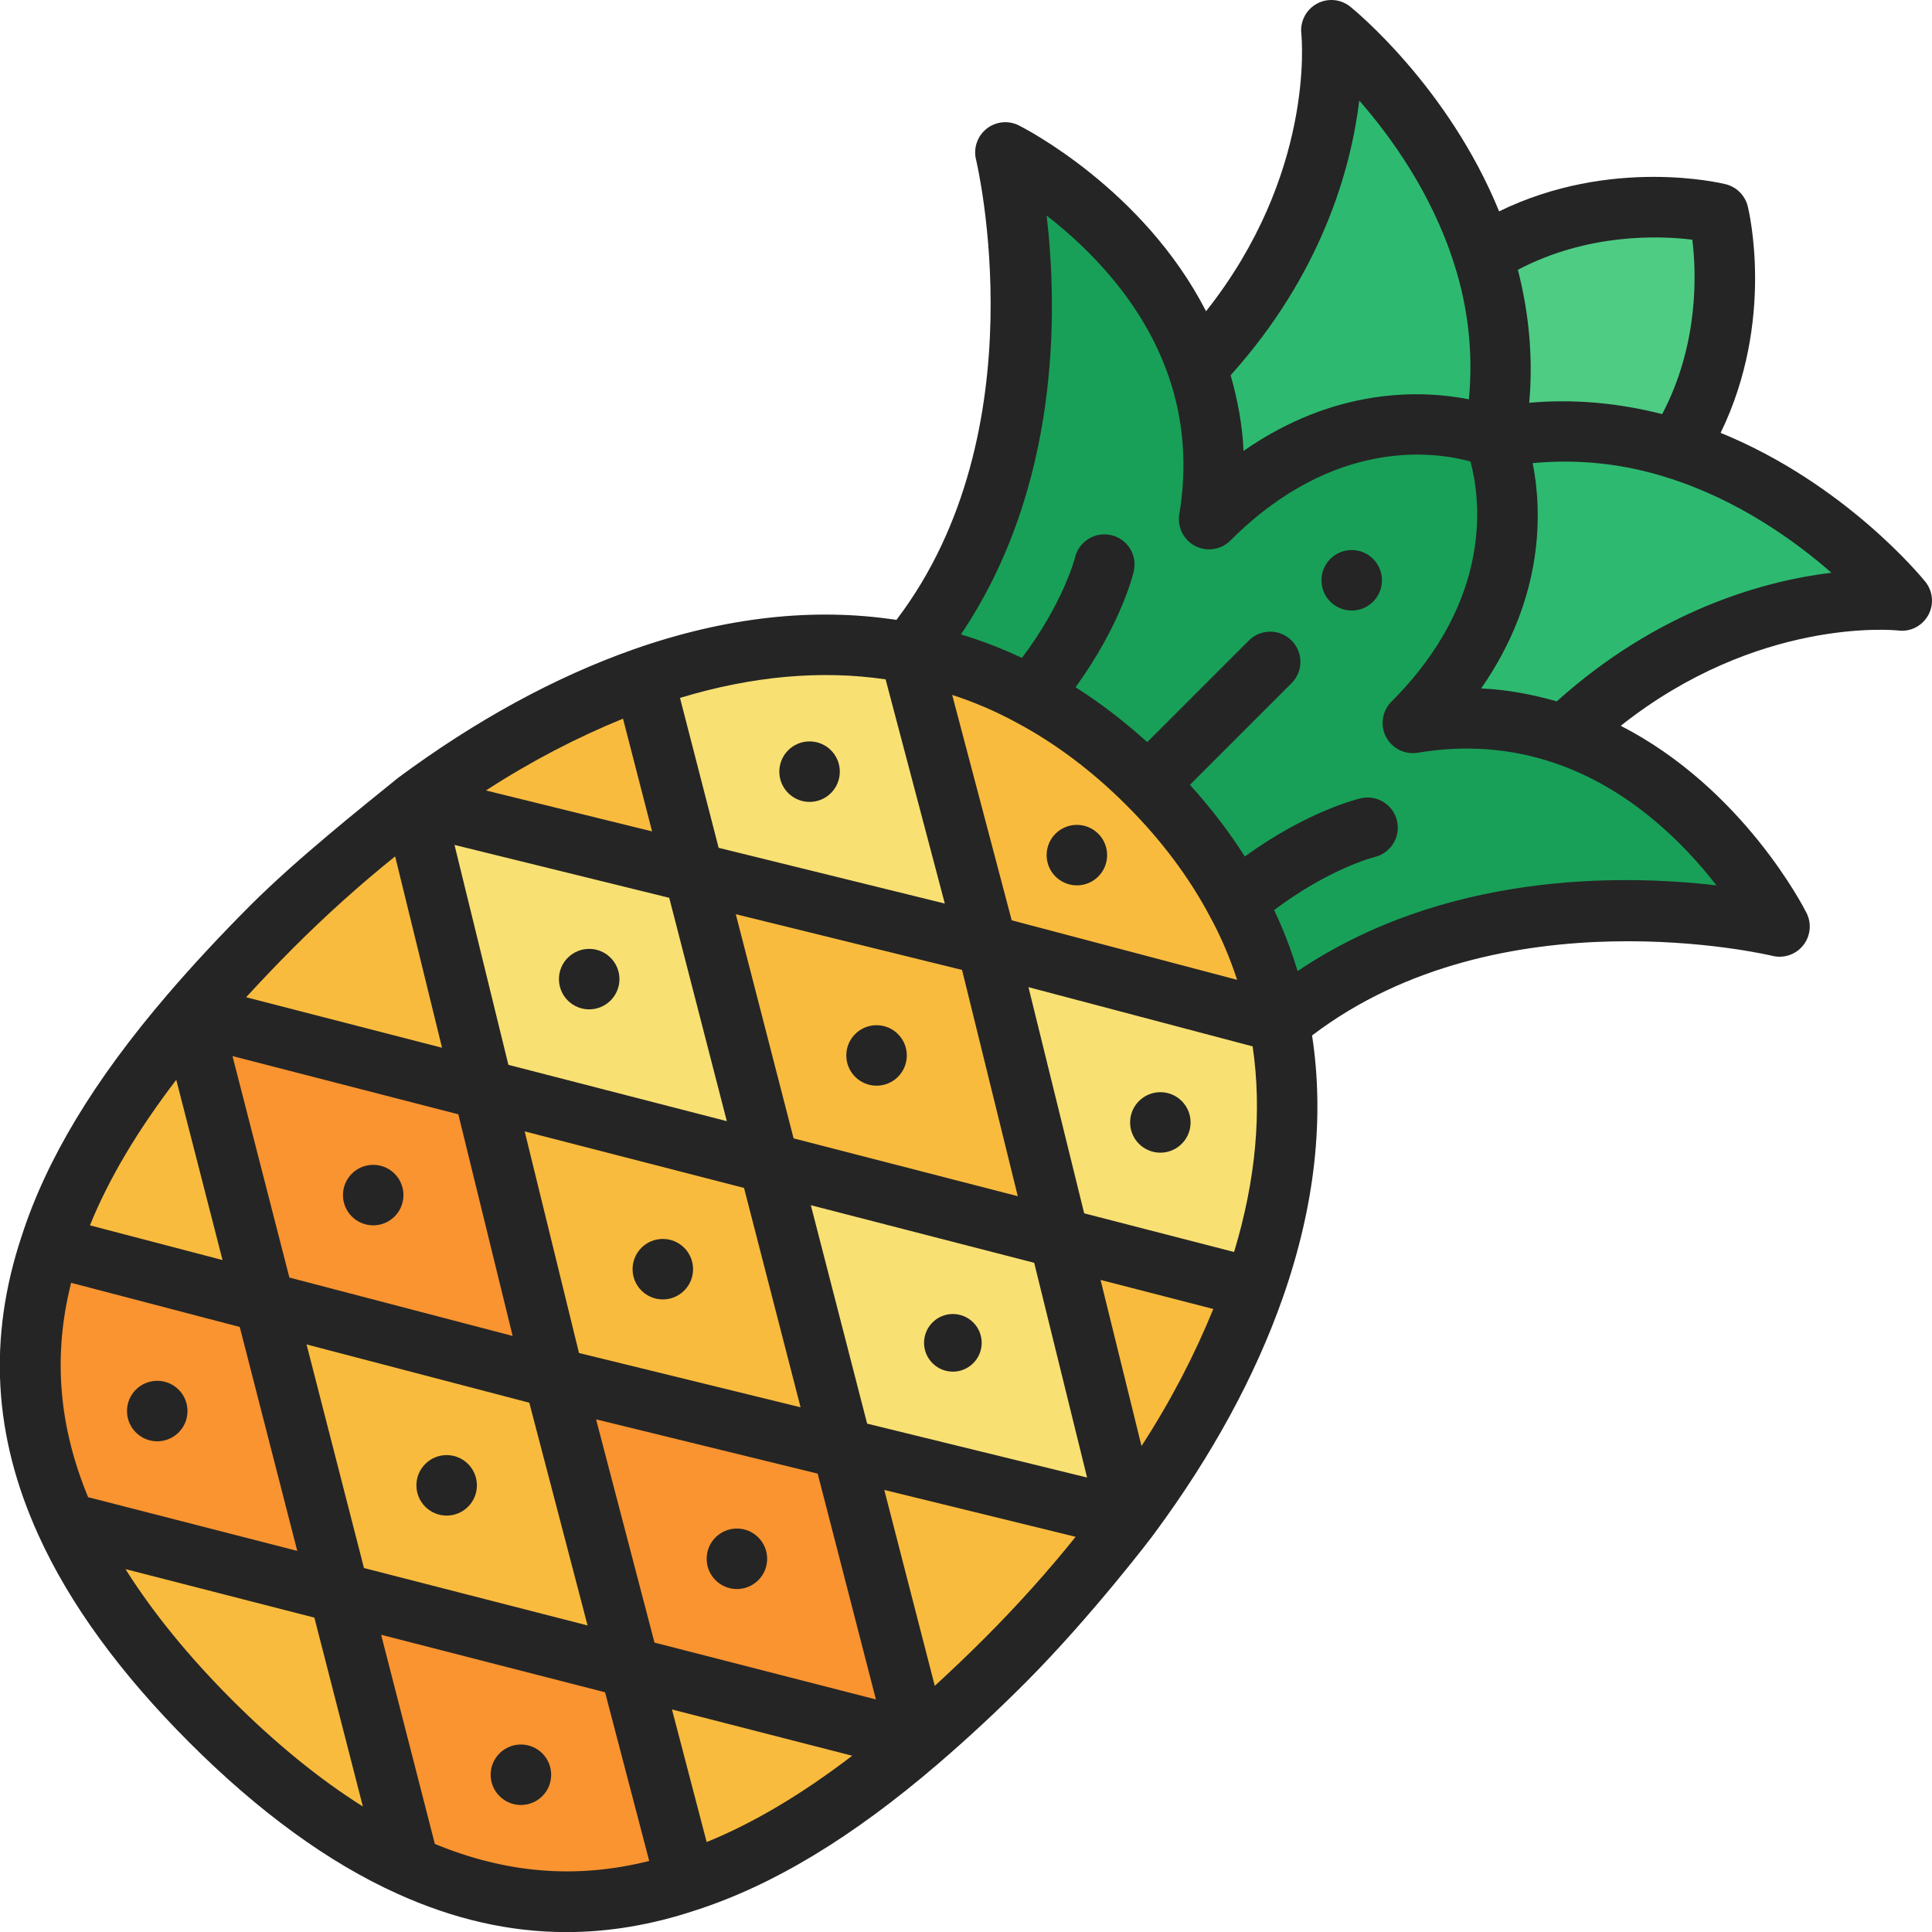 <svg id="Layer_1" enable-background="new 0 0 64 64" height="512" viewBox="0 0 64 64" width="512" xmlns="http://www.w3.org/2000/svg"><g><g><path d="m20.864 55.231 9.544 2.457c-2.565 2.2-5.102 3.82-7.687 4.65z" fill="#f9bb3d"/><path d="m20.864 55.231 1.856 7.107c-2.97.985-5.993.918-9.159-.52l-2.322-9.058z" fill="#f99430"/><path d="m20.864 55.231-9.625-2.47-2.477-9.618 9.591 2.504z" fill="#f9bb3d"/><path d="m11.239 52.761 2.322 9.058c-2.119-.958-4.306-2.524-6.581-4.799s-3.84-4.461-4.799-6.581z" fill="#f9bb3d"/><path d="m11.239 52.761-9.058-2.322c-1.438-3.165-1.505-6.189-.52-9.159l6.952 1.822.148.04z" fill="#f99430"/><path d="m6.312 33.592 2.45 9.55-.148-.04-6.952-1.822c.83-2.585 2.45-5.123 4.65-7.688z" fill="#f9bb3d"/><path d="m18.353 45.647-9.591-2.504-2.45-9.551 9.699 2.504z" fill="#f99430"/><path d="m13.696 26.641 2.315 9.456-9.699-2.504c.823-.958 1.721-1.924 2.693-2.895 1.479-1.479 3.051-2.849 4.691-4.057z" fill="#f9bb3d"/><path d="m22.99 28.915-9.28-2.288c2.43-1.809 5.008-3.253 7.613-4.171z" fill="#f9bb3d"/><path d="m22.99 28.915 2.477 9.618-9.456-2.437-2.315-9.456c0-.014.007-.02.013-.014z" fill="#f9e073"/><path d="m25.467 38.533 2.437 9.456-9.551-2.342-2.342-9.551z" fill="#f9bb3d"/><path d="m30.408 57.688-9.544-2.457-2.511-9.584 9.551 2.342z" fill="#f99430"/><path d="m33.303 54.995c-.972.972-1.937 1.87-2.895 2.693l-2.504-9.699 9.456 2.315c-1.209 1.64-2.579 3.212-4.057 4.691z" fill="#f9bb3d"/><path d="m37.373 50.29-2.288-9.28 6.459 1.667c-.918 2.605-2.362 5.184-4.171 7.613z" fill="#f9bb3d"/><path d="m37.373 50.29c.007.007 0 .014-.014.014l-9.456-2.315-2.437-9.456 9.618 2.477z" fill="#f9e073"/><path d="m41.544 42.677-6.459-1.667-2.389-9.706 9.685 2.558c.567 2.876.202 5.859-.837 8.815z" fill="#f9e073"/><path d="m35.085 41.01-9.618-2.477-2.477-9.618 9.706 2.389z" fill="#f9bb3d"/><path d="m32.696 31.304-9.706-2.389-1.667-6.459c2.956-1.039 5.939-1.404 8.815-.837z" fill="#f9e073"/><path d="m42.381 33.862-9.685-2.558-2.558-9.685c1.363.256 2.706.722 3.996 1.431 1.35.715 2.652 1.681 3.894 2.922s2.207 2.544 2.922 3.894c.709 1.29 1.174 2.633 1.431 3.996z" fill="#f9bb3d"/><path d="m56.926 7.074s1.019 4.07-1.363 7.802c-1.789-.574-3.834-.81-6.061-.378.432-2.227.196-4.272-.378-6.061 3.732-2.382 7.802-1.363 7.802-1.363z" fill="#4ecc84"/><path d="m49.123 8.438c.574 1.789.81 3.834.378 6.061 0 0-4.725-2.025-9.449 2.7.317-1.897.115-3.57-.385-5.028 5.09-5.319 4.435-11.171 4.435-11.171s3.577 2.875 5.021 7.438z" fill="#2dba70"/><path d="m55.562 14.877c4.563 1.444 7.438 5.021 7.438 5.021s-5.852-.655-11.17 4.434c-1.458-.499-3.132-.702-5.028-.385 4.725-4.725 2.7-9.449 2.7-9.449 2.227-.431 4.272-.195 6.06.379z" fill="#2dba70"/><path d="m51.83 24.332c4.752 1.62 7.121 6.365 7.121 6.365s-9.807-2.45-16.57 3.165c-.256-1.363-.722-2.706-1.431-3.996-.715-1.35-1.681-2.652-2.922-3.894s-2.544-2.207-3.894-2.922c-1.289-.709-2.632-1.174-3.996-1.431 5.615-6.763 3.165-16.57 3.165-16.57s4.745 2.369 6.365 7.121c.499 1.458.702 3.132.385 5.028 4.725-4.725 9.449-2.7 9.449-2.7s2.025 4.725-2.7 9.449c1.896-.317 3.57-.114 5.028.385z" fill="#18a058"/></g><g fill="#252525"><path d="m63.779 19.271c-.115-.143-2.655-3.25-6.781-4.932 1.805-3.709.94-7.341.898-7.508-.09-.358-.369-.638-.728-.728-.167-.042-3.8-.908-7.508.898-1.683-4.127-4.789-6.666-4.932-6.781-.315-.253-.75-.291-1.105-.097-.354.193-.558.583-.516.984.022.204.43 4.679-3.155 9.203-2.076-4.048-6.016-6.063-6.202-6.156-.35-.176-.768-.13-1.072.114s-.439.643-.345 1.021c.022.091 2.131 8.979-2.638 15.246-2.733-.417-5.656-.096-8.705.975-2.599.916-5.221 2.346-7.794 4.25-1.26 1.021-3.376 2.705-4.898 4.227-.986.987-1.909 1.979-2.744 2.952-2.435 2.838-4.02 5.466-4.841 8.023-1.117 3.367-.934 6.601.558 9.886 1.025 2.268 2.708 4.581 5.002 6.875s4.608 3.978 6.874 5.002c1.878.853 3.739 1.278 5.616 1.278 1.407 0 2.824-.239 4.263-.717 2.567-.824 5.194-2.409 8.034-4.844.971-.834 1.967-1.755 2.951-2.744 2.147-2.158 4.188-4.833 4.227-4.898 1.904-2.573 3.334-5.195 4.25-7.795 1.073-3.05 1.393-5.975.976-8.704 6.266-4.768 15.154-2.66 15.246-2.638.377.095.777-.041 1.021-.345.244-.305.289-.723.114-1.072-.093-.186-2.108-4.128-6.156-6.203 4.525-3.586 8.999-3.179 9.2-3.156.407.05.792-.157.988-.512.194-.35.156-.788-.098-1.104zm-7.719-11.331c.138 1.097.218 3.468-.998 5.778-1.46-.373-2.932-.506-4.404-.376.13-1.473-.002-2.946-.376-4.405 2.311-1.215 4.683-1.134 5.778-.997zm-11.032-4.608c1.063 1.216 2.408 3.089 3.143 5.412.476 1.482.629 2.985.488 4.483-1.563-.306-4.412-.411-7.465 1.709-.036-.854-.196-1.688-.427-2.506 3.019-3.359 3.988-6.846 4.261-9.098zm-11.363 20.601c1.286.682 2.515 1.606 3.656 2.747s2.065 2.37 2.753 3.668c.37.673.668 1.38.907 2.11l-7.467-1.972-1.972-7.467c.73.24 1.441.54 2.123.914zm-4.649 32.363-7.335-1.883-1.935-7.395 7.341 1.798zm-5.607 4.724-1.149-4.392 5.97 1.533c-1.68 1.284-3.274 2.231-4.821 2.859zm-20.49-11.424c-.978-2.362-1.169-4.696-.563-7.101l5.586 1.462 1.905 7.418zm14.063-5.341-7.396-1.935-1.884-7.336 7.481 1.929zm-9.61-2.514-4.393-1.15c.626-1.544 1.574-3.139 2.86-4.821zm2.783 2.795 7.379 1.931 1.93 7.378-7.407-1.902zm9.025.284-1.799-7.341 7.266 1.873 1.873 7.266zm-4.124-16.831 7.113 1.752 1.908 7.399-7.236-1.866zm5.582-4.182.963 3.734-5.503-1.356c1.513-.98 3.031-1.763 4.54-2.378zm3.736 6.477 7.495 1.846 1.846 7.495-7.426-1.915zm2.486 9.64 7.399 1.908 1.752 7.113-7.286-1.785zm9.598 2.475 3.734.963c-.615 1.51-1.398 3.028-2.378 4.54zm-.543-2.206-1.846-7.492 7.426 1.962c.315 2.133.111 4.417-.615 6.811zm-6.578-17.688 1.961 7.426-7.492-1.846-1.28-4.966c2.392-.725 4.674-.929 6.811-.614zm-19.625 8.899c1.098-1.098 2.23-2.114 3.378-3.035l1.553 6.339-6.49-1.673c.499-.543 1.016-1.087 1.559-1.631zm-5.555 20.575 6.257 1.607 1.607 6.257c-1.428-.899-2.878-2.075-4.334-3.53-1.454-1.456-2.631-2.906-3.53-4.334zm10.248 9.103-1.779-6.928 7.418 1.905 1.462 5.587c-2.4.605-4.736.415-7.101-.564zm18.191-6.795c-.544.544-1.089 1.061-1.63 1.559l-1.673-6.49 6.339 1.553c-.922 1.149-1.938 2.281-3.036 3.378zm24.264-24.957c-3.173-.372-9.001-.444-13.875 2.839-.209-.694-.468-1.37-.778-2.021 1.814-1.368 3.283-1.746 3.323-1.756.536-.125.871-.66.749-1.197-.123-.538-.658-.874-1.198-.752-.08.018-1.757.416-3.845 1.93-.519-.822-1.131-1.614-1.818-2.375l3.367-3.367c.391-.391.391-1.023 0-1.414s-1.023-.391-1.414 0l-3.367 3.367c-.763-.688-1.556-1.301-2.375-1.818 1.515-2.088 1.912-3.765 1.93-3.845.122-.537-.212-1.069-.749-1.194-.532-.126-1.073.208-1.2.744-.004.016-.378 1.494-1.757 3.323-.654-.311-1.329-.569-2.021-.778 3.283-4.874 3.21-10.7 2.839-13.875 1.389 1.076 3.205 2.871 4.051 5.354.492 1.437.608 2.964.344 4.539-.072.429.142.855.528 1.054.387.199.858.125 1.165-.182 3.453-3.453 6.817-2.933 7.951-2.618.308 1.129.826 4.512-2.616 7.954-.308.308-.381.778-.182 1.165.199.386.625.599 1.054.528 1.576-.264 3.104-.148 4.541.345 2.482.845 4.277 2.661 5.353 4.05zm-5.289-6.097c-.819-.231-1.652-.391-2.506-.427 2.12-3.053 2.014-5.902 1.708-7.465 1.498-.14 3.002.013 4.487.489 2.32.734 4.192 2.079 5.408 3.142-2.252.273-5.739 1.242-9.097 4.261z"/><circle cx="44.777" cy="19.223" r="1.002"/><circle cx="35.673" cy="28.327" r="1.002"/><circle cx="26.818" cy="25.562" r="1.002"/><circle cx="29.037" cy="34.963" r="1.002"/><path d="m20.226 31.726c-.391-.391-1.026-.391-1.417 0s-.391 1.026 0 1.417 1.026.391 1.417 0c.392-.391.392-1.025 0-1.417z"/><circle cx="12.363" cy="39.589" r="1.002"/><circle cx="5.209" cy="46.743" r="1.002"/><circle cx="38.438" cy="37.182" r="1.002"/><path d="m32.24 43.808c-.373-.373-.977-.373-1.35 0s-.373.977 0 1.35.977.373 1.35 0 .373-.978 0-1.35z"/><circle cx="24.411" cy="51.637" r="1.002"/><circle cx="17.256" cy="58.791" r="1.002"/><circle cx="21.957" cy="42.043" r="1.002"/><circle cx="14.796" cy="49.204" r="1.002"/></g></g></svg>